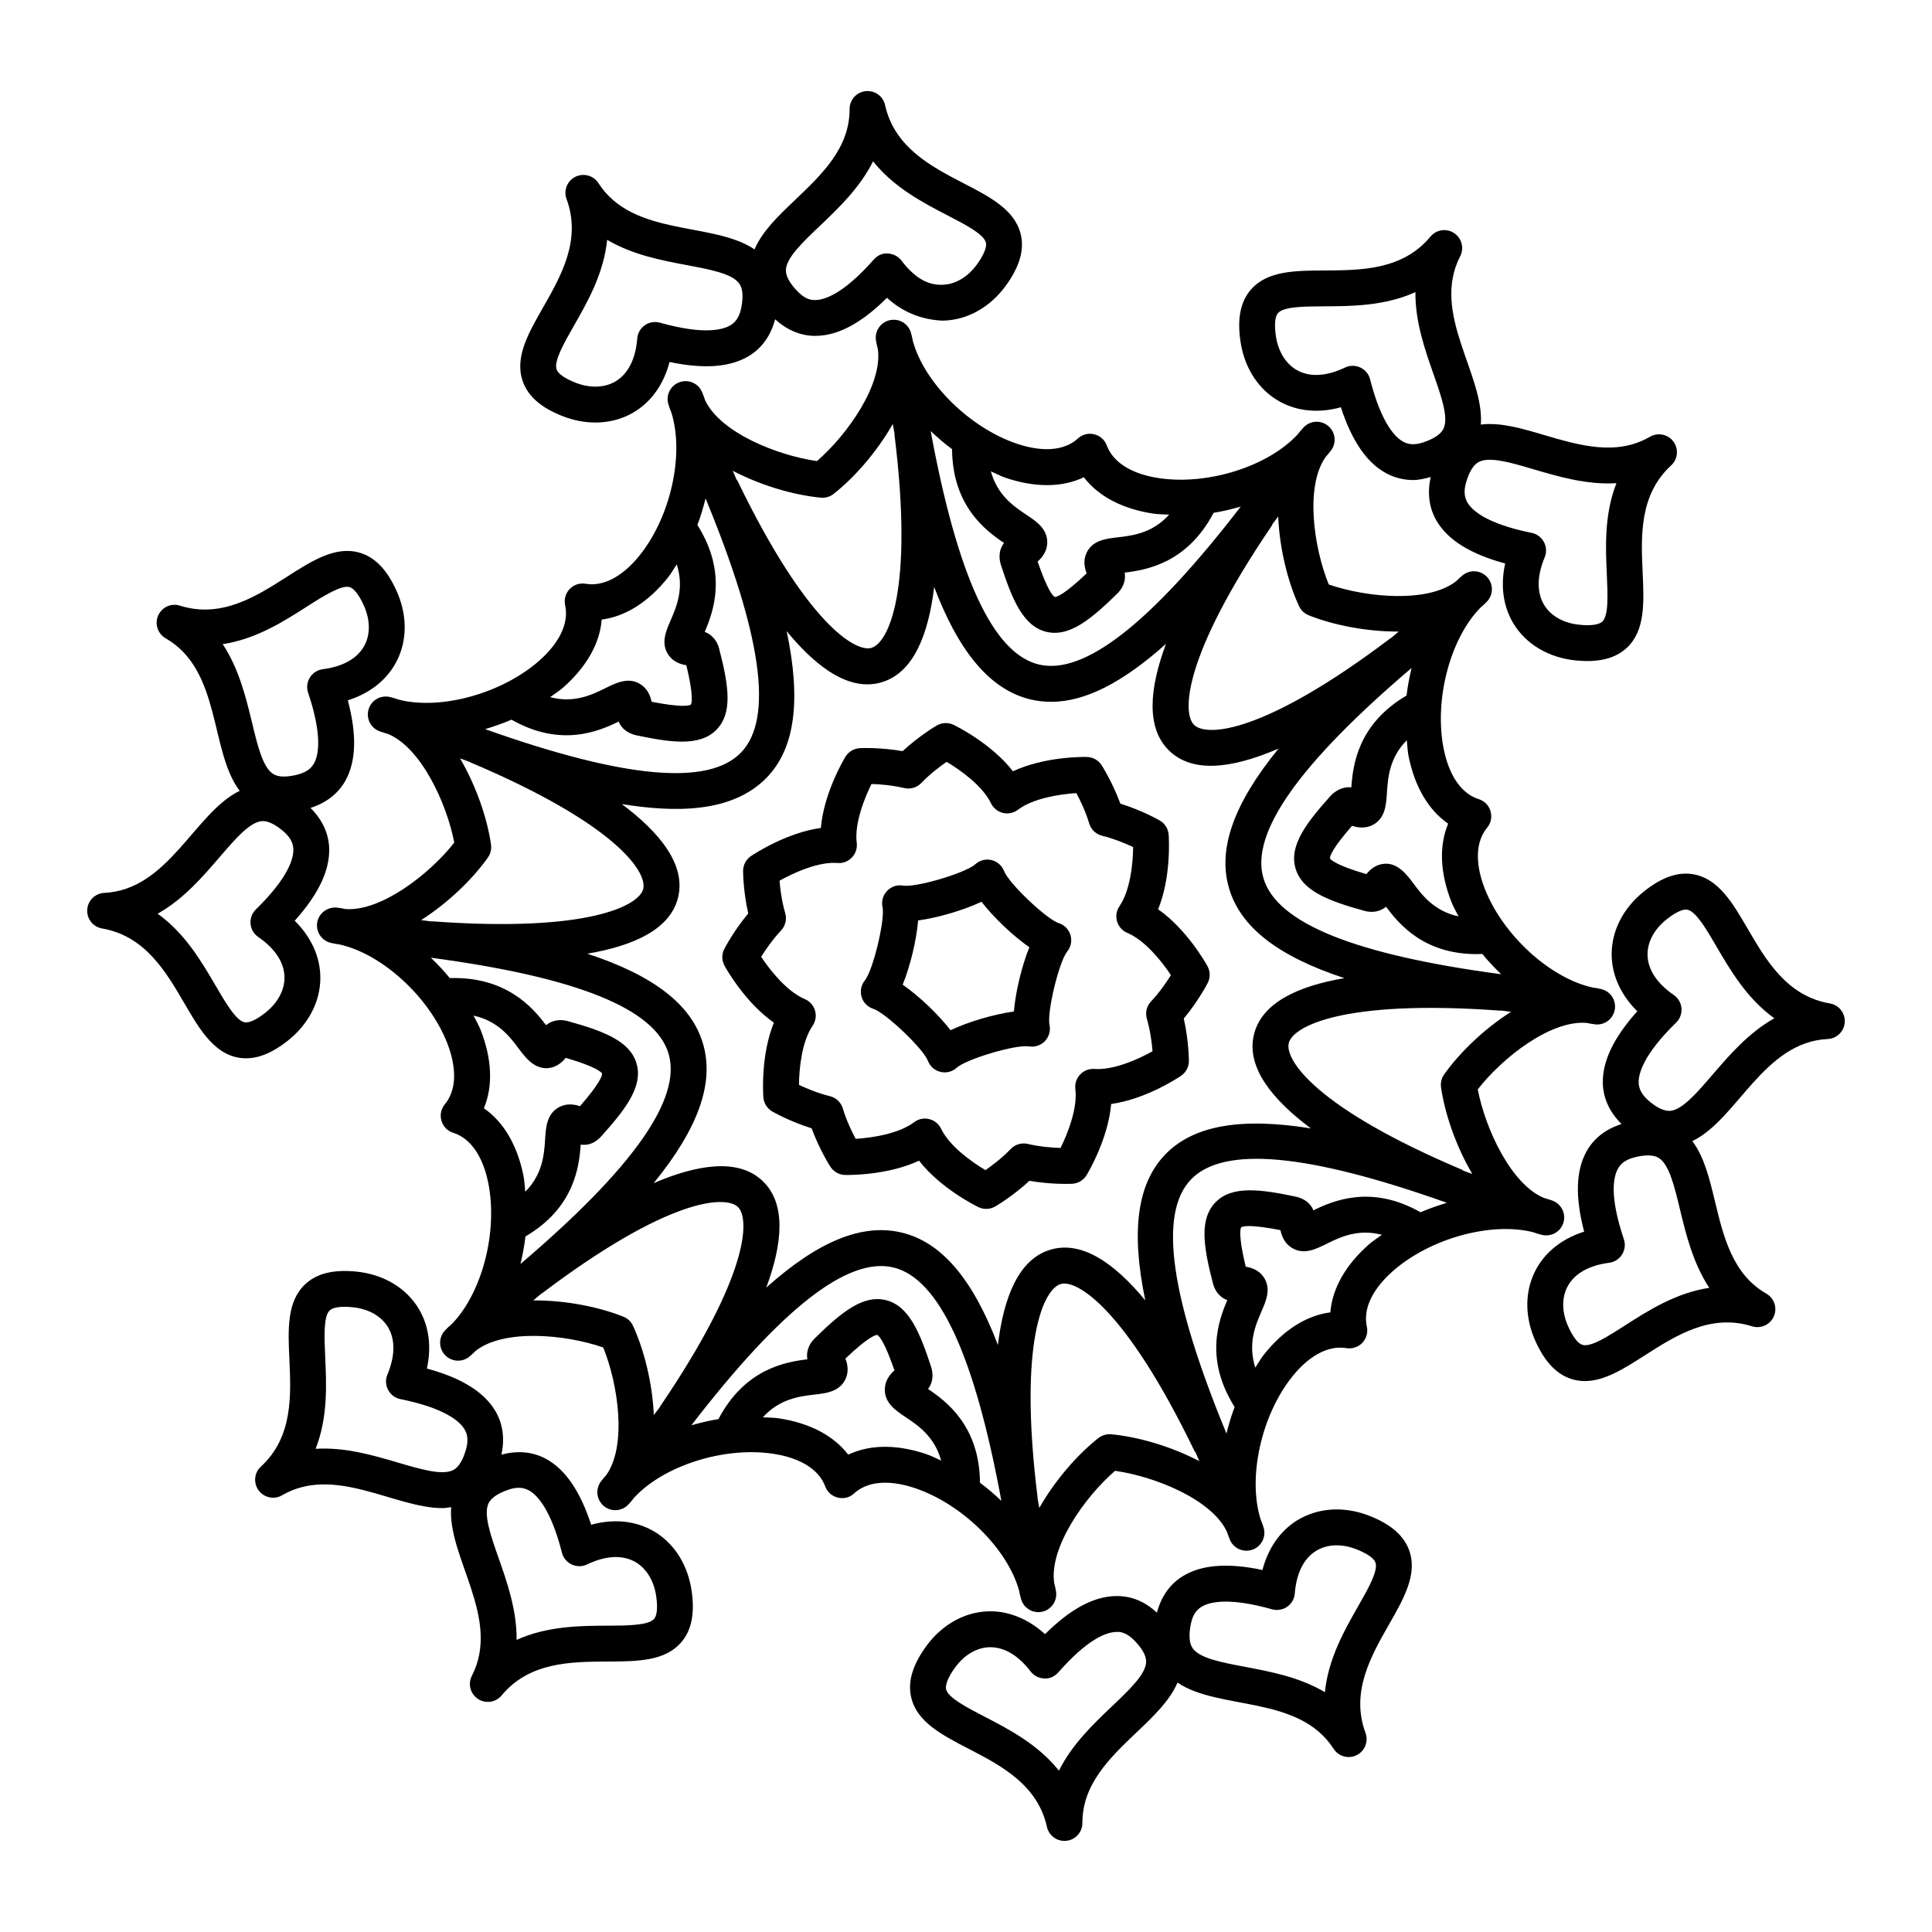 <?xml version="1.0" encoding="UTF-8"?>
<!-- Uploaded to: ICON Repo, www.iconrepo.com, Generator: ICON Repo Mixer Tools -->
<svg fill="#000000" width="800px" height="800px" version="1.1" viewBox="144 144 512 512" xmlns="http://www.w3.org/2000/svg">
 <g>
  <path d="m517.48 554.94c-1.402-3.965-4.848-6.981-10.547-9.219-6.723-2.656-13.75-2.191-19.254 1.238-4.465 2.793-7.602 7.348-9.117 13.098-9.207-1.945-16.16-1.402-21.117 1.648-3.434 2.109-5.742 5.465-6.848 9.668-3.176-2.934-6.742-4.5-11.02-4.398-5.812 0.141-11.938 3.449-18.633 10.09-4.383-4.012-9.711-6.164-14.762-6.051-6.488 0.098-12.625 3.527-16.848 9.414-3.566 4.973-4.828 9.375-3.844 13.461 1.551 6.484 8.121 9.883 15.074 13.484 8.613 4.461 18.379 9.52 20.887 20.77 0.492 2.191 2.441 3.719 4.641 3.719 2.656 0 4.762-2.164 4.754-4.766-0.027-10.316 7.344-17.332 14.473-24.109 4.477-4.254 8.734-8.344 10.73-13.09 10.945 7.461 32.148 3.207 41.367 17.555 1.316 2.051 3.973 2.758 6.125 1.68 2.164-1.082 3.176-3.625 2.328-5.898-4-10.816 1.457-20.367 6.266-28.793 3.887-6.797 7.551-13.215 5.344-19.5zm-78.703 41.164c-4.938 4.691-10.648 10.117-14.148 17.141-5.551-6.984-13.406-11.051-19.699-14.309-4.742-2.461-9.656-5-10.203-7.254-0.277-1.191 0.547-3.215 2.328-5.703 2.449-3.41 5.828-5.398 9.266-5.449h0.148c3.758 0 7.438 2.215 10.648 6.418 0.863 1.129 2.191 1.816 3.609 1.859 1.328 0.164 2.793-0.539 3.731-1.605 7.703-8.734 12.598-10.648 15.344-10.711 1.094-0.133 2.805 0.18 4.856 2.293 2.078 2.141 3.117 4.027 3.082 5.606-0.059 3.242-4.383 7.356-8.961 11.715zm65.113-26.375c-3.519 6.156-7.898 13.832-8.773 22.711-6.75-3.996-14.492-5.453-21.184-6.715-6.211-1.168-12.078-2.273-13.887-4.961-0.891-1.309-1.039-3.457-0.465-6.387 0.574-2.883 1.895-3.984 2.84-4.562 1.039-0.641 2.981-1.371 6.434-1.371 2.894 0 6.871 0.52 12.254 2.039 2.981 0.789 5.793-1.262 6.023-4.199 0.426-5.344 2.359-9.238 5.59-11.254 2.926-1.84 6.832-1.988 10.742-0.453 2.852 1.117 4.641 2.371 5.051 3.527 0.766 2.18-1.98 6.984-4.625 11.625z"/>
  <path d="m577.9 411.99c-6.285 7.008-9.281 13.293-9.133 19.117 0.109 4.031 1.863 7.715 4.961 10.773-4.148 1.312-7.387 3.785-9.324 7.328-2.785 5.106-2.988 12.066-0.586 21.188-13.617 4.309-18.242 17.211-12.895 29.055 2.523 5.574 5.711 8.867 9.738 10.062 1.125 0.328 2.246 0.484 3.359 0.484 5.227 0 10.414-3.32 15.848-6.801 8.188-5.231 17.426-11.164 28.441-7.711 2.32 0.715 4.801-0.41 5.773-2.629 0.977-2.223 0.113-4.824-1.988-6.031-8.957-5.137-11.344-15.027-13.645-24.594-1.445-6-2.859-11.73-5.969-15.828 11.965-5.758 18.824-26.234 35.887-27.051 2.422-0.117 4.363-2.039 4.512-4.461 0.148-2.422-1.551-4.566-3.945-4.973-11.371-1.941-16.914-11.441-21.797-19.824-3.945-6.762-7.676-13.148-14.223-14.371-4.148-0.797-8.477 0.707-13.246 4.516-10.207 8.156-11.883 21.75-1.77 31.75zm-3.156 83.203c-4.504 2.883-9.125 5.887-11.383 5.207-1.168-0.348-2.516-2.074-3.769-4.863-1.734-3.824-1.766-7.746-0.094-10.754 1.855-3.328 5.644-5.449 10.953-6.137 3.004-0.395 4.836-3.43 3.891-6.231-3.703-11.047-2.914-16.234-1.598-18.648 0.527-0.969 1.559-2.34 4.418-3.059 1.938-0.492 4.668-0.902 6.387 0.133 2.777 1.68 4.176 7.481 5.652 13.621 1.605 6.629 3.453 14.281 7.777 20.828-8.82 1.316-16.266 6.082-22.234 9.902zm10.852-107.5c1.305-1.039 3.938-2.926 5.578-2.609 2.273 0.422 5.059 5.199 7.75 9.816 3.574 6.121 8.031 13.758 15.289 18.953-6.84 3.852-11.977 9.824-16.414 14.996-4.121 4.789-8.012 9.316-11.242 9.547-1.617 0.047-3.519-0.832-5.754-2.793-2.211-1.941-2.508-3.633-2.535-4.742-0.055-2.25 1.152-7.305 9.922-15.859 2.16-2.102 1.828-5.637-0.621-7.32-4.41-3.031-6.812-6.648-6.953-10.453-0.113-3.441 1.695-6.918 4.981-9.535z"/>
  <path d="m499.34 251.93c2.926 8.953 6.871 14.691 11.984 17.469 2.227 1.207 4.66 1.816 7.195 1.816 1.508 0 3.074-0.371 4.641-0.801-0.965 4.281-0.441 8.352 1.672 11.82 3.027 4.973 8.957 8.625 18.055 11.098-1.281 5.805-0.566 11.285 2.137 15.809 3.324 5.566 9.367 9.168 16.57 9.883 4.906 0.484 10 0 13.59-3.402 4.836-4.586 4.492-11.969 4.141-19.797-0.445-9.691-0.945-20.68 7.539-28.48 1.793-1.645 2.051-4.363 0.613-6.316-1.43-1.949-4.133-2.5-6.211-1.289-8.93 5.18-18.688 2.301-28.129-0.477-5.914-1.75-11.586-3.398-16.699-2.75 0.984-13.199-13.289-29.426-5.477-44.598 1.113-2.152 0.418-4.805-1.605-6.141-1.988-1.34-4.715-0.945-6.273 0.93-7.363 8.875-18.363 8.926-28.07 8.973-7.824 0.039-15.223 0.07-19.559 5.129-2.731 3.195-3.621 7.688-2.703 13.734 1.949 12.984 12.973 21.16 26.59 17.391zm51.105 16.445c6.543 1.926 14.035 4.148 21.926 3.676-3.277 8.305-2.867 17.133-2.543 24.211 0.242 5.344 0.492 10.867-1.188 12.461-0.883 0.844-3.055 1.16-6.098 0.84-4.188-0.414-7.594-2.344-9.355-5.301-1.949-3.273-1.895-7.613 0.168-12.555 1.148-2.75-0.508-5.891-3.453-6.488-12.023-2.422-15.781-6.008-16.949-7.934-0.574-0.941-1.242-2.523-0.445-5.356 0.816-2.863 1.941-4.707 3.324-5.469 0.789-0.438 1.801-0.617 2.981-0.617 3.055 0 7.258 1.242 11.633 2.531zm-67.777-41.387c1.504-1.758 7.035-1.785 12.383-1.809 7.094-0.031 15.93-0.074 24.051-3.766-0.082 7.844 2.523 15.273 4.781 21.703 2.09 5.965 4.066 11.598 2.644 14.516-0.695 1.422-2.481 2.633-5.301 3.59-2.777 0.957-4.391 0.363-5.375-0.172-1.977-1.078-5.746-4.652-8.762-16.523-0.727-2.914-3.988-4.41-6.648-3.117-4.856 2.309-9.172 2.574-12.543 0.789-3.035-1.609-5.133-4.922-5.766-9.074-0.449-3.035-0.262-5.211 0.535-6.137z"/>
  <path d="m293.07 254.27c2.906 1.137 5.848 1.703 8.715 1.703 9.082 0 16.934-5.652 19.652-16.043 9.199 1.93 16.16 1.402 21.129-1.652 3.441-2.106 5.746-5.465 6.848-9.672 3.117 2.848 6.75 4.406 10.648 4.406 7.223 0 13.863-4.996 18.992-10.094 4.391 4.012 9.543 5.852 14.77 6.051 6.481-0.098 12.617-3.531 16.84-9.414 3.566-4.973 4.828-9.375 3.844-13.461-1.551-6.484-8.113-9.883-15.066-13.484-8.625-4.461-18.391-9.52-20.895-20.77-0.527-2.356-2.68-3.934-5.168-3.684-2.414 0.27-4.234 2.312-4.223 4.738 0.027 10.316-7.344 17.332-14.473 24.113-4.469 4.254-8.727 8.344-10.723 13.086-10.945-7.461-32.145-3.207-41.363-17.555-1.309-2.043-3.938-2.758-6.125-1.68-2.164 1.082-3.176 3.625-2.328 5.898 4 10.816-1.457 20.367-6.266 28.793-3.891 6.801-7.555 13.219-5.336 19.508 1.383 3.961 4.828 6.977 10.527 9.211zm68.168-50.375c4.938-4.695 10.637-10.125 14.137-17.145 5.551 6.984 13.406 11.051 19.699 14.309 4.742 2.457 9.656 5 10.203 7.254 0.277 1.191-0.547 3.215-2.328 5.703-2.449 3.41-5.82 5.398-9.266 5.449-4.121 0.141-7.547-2.164-10.797-6.418-0.863-1.133-2.191-1.816-3.609-1.859-1.484-0.148-2.793 0.539-3.731 1.605-8.105 9.199-13.09 10.66-15.336 10.711-1.227 0.078-2.812-0.18-4.856-2.293-2.078-2.141-3.117-4.027-3.082-5.606 0.059-3.242 4.387-7.356 8.965-11.711zm-65.113 26.371c3.519-6.156 7.898-13.828 8.773-22.711 6.75 3.996 14.48 5.453 21.184 6.715 6.211 1.168 12.078 2.273 13.887 4.961 0.891 1.312 1.039 3.457 0.465 6.387-0.574 2.883-1.895 3.984-2.832 4.562-1.93 1.18-6.898 2.656-18.707-0.668-2.961-0.801-5.793 1.258-6.023 4.207-0.418 5.332-2.348 9.223-5.578 11.246-2.934 1.824-6.859 1.98-10.75 0.461-2.84-1.117-4.641-2.371-5.039-3.527-0.773-2.188 1.965-6.988 4.621-11.633z"/>
  <path d="m171.06 390.06c11.363 1.945 16.914 11.445 21.805 19.828 4.059 6.949 8.355 14.57 16.355 14.57 3.492 0 7.148-1.555 11.113-4.715 10.211-8.141 11.887-21.738 1.773-31.738 6.293-7.019 9.281-13.301 9.133-19.125-0.109-4.031-1.863-7.715-4.961-10.77 4.144-1.316 7.387-3.797 9.324-7.336 2.785-5.109 2.988-12.074 0.574-21.18 13.637-4.316 18.254-17.223 12.895-29.055-2.516-5.574-5.699-8.867-9.73-10.062-6.379-1.871-12.625 2.102-19.215 6.316-8.18 5.231-17.406 11.172-28.441 7.711-2.32-0.742-4.809 0.402-5.773 2.633-0.973 2.215-0.109 4.812 1.988 6.019 14.816 8.508 11.617 29.875 19.617 40.426-11.91 5.734-18.852 26.23-35.883 27.043-2.422 0.117-4.371 2.039-4.519 4.461-0.148 2.426 1.551 4.562 3.945 4.973zm54.195-85.262c4.519-2.891 9.246-5.828 11.391-5.207 1.168 0.348 2.516 2.074 3.769 4.863 1.734 3.824 1.766 7.742 0.094 10.75-1.855 3.328-5.652 5.453-10.965 6.144-1.41 0.18-2.664 0.984-3.418 2.191-0.75 1.207-0.93 2.688-0.473 4.039 3.906 11.613 2.684 16.664 1.605 18.641-0.527 0.969-1.57 2.344-4.418 3.062-2.879 0.723-5.051 0.684-6.394-0.141-2.777-1.676-4.176-7.477-5.652-13.621-1.605-6.625-3.453-14.277-7.777-20.816 8.824-1.316 16.27-6.086 22.238-9.906zm-23.059 66.355c4.121-4.793 8.012-9.32 11.242-9.551 1.465-0.113 3.508 0.82 5.766 2.793 2.211 1.941 2.508 3.633 2.535 4.738 0.055 2.25-1.152 7.301-9.922 15.863-2.152 2.094-1.84 5.629 0.621 7.32 4.406 3.035 6.812 6.648 6.949 10.457 0.121 3.438-1.691 6.914-4.977 9.535-2.394 1.902-4.344 2.84-5.578 2.609-2.273-0.422-5.059-5.203-7.762-9.82-3.574-6.121-8.031-13.758-15.289-18.953 6.844-3.852 11.969-9.824 16.414-14.992z"/>
  <path d="m212.54 538.97c1.438 1.957 4.141 2.508 6.211 1.297 13.91-8.086 29.836 3.398 42.496 3.398 0.793 0 1.547-0.148 2.316-0.246-1.043 13.141 13.316 29.488 5.492 44.676-1.645 3.188 0.715 6.93 4.223 6.93 1.375 0 2.719-0.594 3.656-1.719 7.363-8.875 18.363-8.926 28.062-8.973 7.824-0.039 15.223-0.07 19.559-5.129 2.738-3.195 3.621-7.688 2.711-13.734-1.938-12.898-12.855-21.168-26.598-17.395-2.934-8.957-6.879-14.699-11.992-17.469-3.551-1.918-7.606-2.238-11.801-1.102 0.934-4.246 0.402-8.289-1.695-11.73-3.027-4.973-8.957-8.625-18.055-11.098 1.281-5.805 0.566-11.285-2.137-15.805-3.332-5.57-9.375-9.172-16.578-9.887-6.156-0.602-10.527 0.512-13.582 3.398-4.836 4.586-4.504 11.977-4.141 19.797 0.445 9.691 0.945 20.68-7.539 28.48-1.785 1.633-2.047 4.352-0.609 6.309zm71.602-0.016c1.988 1.07 5.754 4.644 8.781 16.527 0.758 2.953 4.023 4.387 6.648 3.113 4.856-2.316 9.172-2.582 12.543-0.789 3.035 1.609 5.133 4.922 5.766 9.07 0.453 3.027 0.262 5.207-0.527 6.137-1.512 1.758-7.047 1.785-12.395 1.809-7.082 0.031-15.922 0.074-24.051 3.766 0.082-7.844-2.523-15.273-4.773-21.703-2.098-5.965-4.074-11.598-2.656-14.516 0.695-1.426 2.481-2.633 5.301-3.59 1.828-0.625 3.652-0.762 5.363 0.176zm-53.953-35.219c-0.242-5.344-0.5-10.867 1.18-12.457 0.902-0.844 3.016-1.156 6.109-0.84 4.176 0.414 7.594 2.348 9.355 5.301 1.949 3.273 1.895 7.613-0.168 12.555-1.148 2.754 0.512 5.891 3.453 6.488 12.012 2.422 15.773 6.012 16.949 7.934 0.574 0.941 1.242 2.523 0.445 5.352-0.816 2.867-1.941 4.707-3.324 5.473-2.852 1.539-8.559-0.125-14.629-1.914-7.332-2.168-14.25-4.117-21.918-3.68 3.281-8.301 2.871-17.133 2.547-24.211z"/>
  <path d="m247.33 328.71c-2.496-0.57-4.949 0.863-5.652 3.285-0.715 2.422 0.594 4.981 2.969 5.82 0.695 0.246 1.402 0.469 2.106 0.664 8.734 3.531 15.594 18.227 17.637 28.816-6.648 8.48-19.504 18.297-28.785 17.613-0.734-0.148-1.477-0.273-2.219-0.375-2.449-0.281-4.836 1.34-5.301 3.824-0.473 2.484 1.086 4.898 3.535 5.5 0.781 0.195 1.578 0.34 2.387 0.438 11.188 2.496 23.664 13.793 28.508 26.129 1.531 3.906 3.492 11.219-0.633 16.23-2.133 2.598-0.98 6.531 2.227 7.551 6.137 1.953 8.449 9.117 9.273 13.207 2.644 13.051-1.672 29.348-9.691 37.512-0.621 0.516-1.207 1.062-1.766 1.652-1.727 1.84-1.719 4.711 0.02 6.535 1.754 1.844 4.633 1.977 6.535 0.336 0.559-0.477 1.094-0.977 1.625-1.496 7.426-5.793 23.57-4.383 33.762-0.859 4.027 9.984 6.246 26.012 0.863 33.73-0.492 0.562-0.977 1.137-1.43 1.73-1.551 2-1.254 4.859 0.66 6.508 1.914 1.652 4.781 1.52 6.527-0.312 0.566-0.586 1.086-1.203 1.57-1.848 7.769-8.449 23.801-13.621 36.891-11.629 4.16 0.621 11.465 2.582 13.75 8.656 1.152 3.109 5.168 4.148 7.648 1.848 4.762-4.34 12.113-2.758 16.07-1.43 12.625 4.238 24.59 16.125 27.645 27.148 0.141 0.797 0.324 1.582 0.559 2.359 0.613 2.047 2.496 3.383 4.547 3.383 2.981 0 5.215-2.707 4.668-5.621-0.129-0.723-0.289-1.445-0.473-2.16-1.316-9.328 7.984-22.609 16.133-29.672 10.656 1.504 25.648 7.598 29.641 16.129 0.242 0.707 0.5 1.406 0.781 2.098 0.957 2.336 3.574 3.504 5.969 2.684 2.387-0.836 3.703-3.387 3-5.816-0.23-0.773-0.5-1.531-0.816-2.273-3.434-10.941 0.102-27.395 8.363-37.758 2.617-3.289 7.938-8.605 14.379-7.574 1.531 0.242 3.137-0.27 4.223-1.41 1.086-1.145 1.531-2.754 1.199-4.293-1.375-6.293 3.676-11.871 6.805-14.641 9.98-8.809 26.223-13.211 37.328-10.359 0.762 0.277 1.531 0.516 2.312 0.699 2.496 0.551 4.949-0.867 5.652-3.285 0.715-2.422-0.594-4.981-2.969-5.824-0.695-0.242-1.402-0.465-2.106-0.66-8.734-3.531-15.594-18.223-17.637-28.809 6.637-8.48 19.254-18.34 28.785-17.613 0.734 0.148 1.477 0.273 2.219 0.375 2.461 0.352 4.836-1.336 5.301-3.824 0.473-2.484-1.086-4.898-3.535-5.5-0.781-0.195-1.578-0.34-2.387-0.438-11.188-2.496-23.664-13.793-28.508-26.129-1.539-3.906-3.5-11.219 0.621-16.23 2.133-2.598 0.98-6.531-2.227-7.551-6.137-1.953-8.449-9.117-9.273-13.215-2.637-13.051 1.68-29.348 9.699-37.504 0.621-0.516 1.207-1.062 1.754-1.648 1.734-1.84 1.727-4.711-0.008-6.539-1.754-1.84-4.594-1.977-6.535-0.336-0.559 0.473-1.094 0.969-1.625 1.488-7.406 5.797-23.57 4.391-33.773 0.863-4.027-9.98-6.258-26-0.863-33.727 0.492-0.562 0.977-1.141 1.43-1.742 1.551-1.996 1.254-4.856-0.66-6.504-1.902-1.637-4.773-1.512-6.527 0.312-0.566 0.586-1.086 1.207-1.578 1.852-7.75 8.441-23.719 13.609-36.871 11.621-4.148-0.621-11.465-2.582-13.75-8.66-1.141-3.078-5.09-4.152-7.648-1.848-4.762 4.344-12.113 2.762-16.078 1.43-12.625-4.238-24.582-16.121-27.637-27.148-0.141-0.793-0.324-1.578-0.559-2.352-0.723-2.414-3.176-3.848-5.672-3.25-2.449 0.594-4.012 3.008-3.547 5.484 0.129 0.723 0.289 1.445 0.473 2.16 1.309 9.32-7.984 22.605-16.133 29.672-10.656-1.508-25.648-7.598-29.641-16.117-0.242-0.715-0.5-1.422-0.781-2.113-0.965-2.34-3.574-3.527-5.969-2.684-2.387 0.836-3.703 3.387-3 5.812 0.23 0.781 0.5 1.539 0.816 2.289 3.434 10.941-0.113 27.391-8.375 37.75-2.617 3.285-7.984 8.641-14.371 7.574-3.391-0.551-6.121 2.473-5.422 5.703 1.375 6.293-3.676 11.871-6.805 14.641-9.996 8.82-26.27 13.219-37.328 10.355-0.75-0.27-1.52-0.504-2.301-0.691zm32.223 6.008c13.055 7.43 23.133 3.078 28.398 0.512 1.039 2.481 3.297 3.348 4.773 3.652 4.363 0.91 8.438 1.656 11.992 1.656 3.777 0 6.961-0.844 9.238-3.238 4.086-4.297 3.324-11.098 0.621-21.406-0.371-1.383-1.281-3.445-3.816-4.438 2.301-5.367 6.082-15.621-1.945-28.332 0.879-2.258 1.559-4.633 2.172-7.035 14.875 36.082 18.047 58.242 9.453 67.281-8.609 9.039-30.973 6.961-67.875-6.137 2.387-0.734 4.746-1.527 6.988-2.516zm112.01-35.168c5.734 15.051 14.863 30.441 31.027 30.441 8.941 0 18.918-5.074 30.406-15.359-4.434 11.91-5.34 22.426 0.934 28.391 7.297 6.945 19.625 3.332 28.895-0.637-12 14.723-16.156 26.719-13.113 37.027 3.012 10.211 12.84 17.98 30.57 23.805-12.465 2.121-21.961 6.594-23.98 14.98-2.09 8.68 4.93 17.266 15.094 24.84-18.707-3.012-31.316-0.746-38.711 7.035-7.336 7.715-8.992 20.277-5.172 38.547-8.105-9.84-16.781-15.918-25.125-13.445-8.512 2.512-12.434 12.777-13.934 25.258-6.742-17.699-15.043-27.266-25.473-29.781-10.359-2.492-22 2.129-35.91 14.57 4.391-11.855 5.269-22.316-0.98-28.258-6.426-6.117-17.285-4.379-28.852 0.57 11.957-14.691 16.098-26.668 13.059-36.965-3.016-10.223-12.871-18-30.656-23.828 12.488-2.121 22.043-6.559 24.066-14.949 2.082-8.629-4.848-17.164-14.914-24.703 13.352 2.148 29.172 2.684 38.539-7.172 7.348-7.727 8.996-20.32 5.148-38.645 6.324 7.684 15.609 16.371 25.148 13.543 8.512-2.516 12.438-12.785 13.934-25.266zm125.2 28.766c-12.934 7.59-14.238 18.496-14.645 24.348-2.469-0.305-4.531 1.176-5.551 2.301-6.125 6.856-11.047 13.027-9.238 19.176 1.68 5.688 7.957 8.426 18.215 11.234 1.402 0.379 3.648 0.621 5.773-1.078 3.371 4.519 9.98 12.555 23.977 12.551 0.504 0 1.023-0.02 1.543-0.039 1.512 1.879 3.227 3.648 4.988 5.371-38.688-5.156-59.469-13.496-63-25.453-3.531-11.973 9.453-30.301 39.254-55.711-0.562 2.426-1.055 4.867-1.316 7.301zm3.699 136.95c-13.016-7.41-23.121-3.094-28.398-0.516-0.957-2.328-3.008-3.281-4.773-3.648-9.004-1.883-16.812-3.062-21.23 1.582-4.086 4.293-3.324 11.098-0.621 21.406 0.445 1.66 1.41 3.543 3.805 4.457-2.301 5.367-6.074 15.617 1.949 28.32-0.879 2.258-1.559 4.629-2.168 7.031-14.875-36.082-18.047-58.242-9.453-67.277 8.594-9.051 30.965-6.977 67.871 6.133-2.383 0.727-4.742 1.523-6.981 2.512zm-237.21 6.406c12.93-7.586 14.242-18.484 14.641-24.34 2.629 0.352 4.344-0.965 5.551-2.309 6.125-6.856 11.055-13.035 9.246-19.18-1.68-5.688-7.957-8.426-18.223-11.238-1.383-0.367-3.609-0.621-5.766 1.082-3.484-4.68-10.602-12.938-25.504-12.484-1.52-1.891-3.234-3.668-5.012-5.402 38.684 5.16 59.461 13.496 62.996 25.453 3.531 11.977-9.445 30.305-39.246 55.711 0.559-2.422 1.051-4.863 1.316-7.293zm-9.953-100.42c0.707-0.992 0.992-2.219 0.828-3.426-0.988-6.863-3.859-15.406-8.211-22.848 0.844 0.309 1.719 0.641 2.551 0.938 0.051 0.023 0.086 0.07 0.137 0.094 38.73 16.379 46.934 29.102 45.867 33.543-1.039 4.316-14.109 11.668-56.031 8.598-0.074-0.008-0.148 0.031-0.223 0.027-0.875-0.113-1.73-0.234-2.621-0.344 7.254-4.633 13.699-10.926 17.703-16.582zm-1.066 66.453c2.441-5.852 2.172-13.023-0.863-20.762-0.488-1.246-1.242-2.527-1.879-3.797 6.434 1.398 9.645 5.59 12.055 8.848 1.848 2.492 4.059 5.234 7.555 5.082 2.246-0.145 3.805-1.477 4.816-2.742 8.113 2.371 9.449 3.828 9.637 4.144 0.047 0.691-0.688 2.723-5.848 8.672-1.539-0.52-3.641-0.816-5.625 0.297-3.195 1.777-3.418 5.328-3.621 8.461-0.254 4.047-0.648 9.25-5.262 13.922-0.148-1.445-0.211-2.957-0.484-4.305-1.645-8.098-5.281-14.242-10.48-17.82zm36.973 55.227c-6.426-2.57-15.242-4.359-23.871-4.312 0.695-0.582 1.352-1.152 2.031-1.727 0.059-0.043 0.133-0.047 0.191-0.09 33.539-25.348 48.645-26.098 51.984-22.949 3.211 3.059 3.062 18.035-20.57 52.82-0.043 0.062-0.047 0.141-0.086 0.207-0.539 0.707-1.07 1.391-1.617 2.113-0.387-8.605-2.617-17.336-5.508-23.633-0.512-1.105-1.422-1.977-2.555-2.43zm59.582 36.57c-3.852-5.039-10.191-8.391-18.41-9.633-1.324-0.199-2.801-0.188-4.211-0.27 4.461-4.902 9.637-5.555 13.66-6.016 3.082-0.352 6.582-0.75 8.188-4 0.992-2.019 0.621-4.035 0.027-5.547 6.109-5.836 8.039-6.266 8.41-6.273 0.621 0.305 2.016 1.965 4.586 9.402-1.227 1.078-2.523 2.731-2.555 5.027-0.055 3.648 2.906 5.621 5.516 7.363 3.375 2.246 7.68 5.191 9.414 11.516-1.328-0.59-2.664-1.297-3.965-1.73-6.746-2.269-14.207-2.902-20.66 0.16zm34.914 7.441c-0.102-15.004-8.898-21.582-13.762-24.852 1.625-2.144 1.254-4.535 0.781-5.961-2.867-8.734-5.754-16.094-11.984-17.59-5.738-1.387-11.27 2.668-18.824 10.152-1.031 1.016-2.375 2.844-1.957 5.543-5.805 0.691-16.574 2.543-23.566 15.844-2.394 0.367-4.785 0.965-7.168 1.633 23.82-30.918 41.449-44.723 53.531-41.824 12.133 2.926 21.52 23.332 28.621 61.848-1.824-1.703-3.695-3.348-5.672-4.793zm34.773-12.848c-1.133-0.121-2.414 0.246-3.379 0.996-5.441 4.285-11.406 11.031-15.668 18.516-0.156-0.895-0.32-1.754-0.48-2.629-0.004-0.066 0.023-0.129 0.016-0.195-5.18-41.727 1.734-55.203 6.117-56.492 4.25-1.281 17.156 6.367 35.461 44.219 0.078 0.164 0.219 0.266 0.316 0.414 0.316 0.754 0.641 1.523 0.965 2.289-7.68-4.012-16.406-6.473-23.348-7.117zm58.082-32.305c-6.293 0.812-12.375 4.633-17.555 11.129-0.828 1.043-1.559 2.324-2.332 3.504-2.016-6.312 0.004-11.121 1.617-14.84 1.242-2.844 2.644-6.07 0.633-9.09-1.254-1.871-3.184-2.559-4.789-2.801-1.996-8.211-1.402-10.102-1.227-10.426 0.574-0.391 2.711-0.766 10.434 0.73 0.324 1.602 1.105 3.555 3.074 4.731 3.164 1.902 6.34 0.289 9.133-1.094 3.641-1.797 8.336-4.051 14.688-2.398-1.176 0.852-2.453 1.656-3.481 2.566-6.195 5.473-9.691 11.699-10.195 17.988zm30.16-63.062c-0.707 0.992-0.992 2.219-0.828 3.426 0.996 6.898 3.891 15.492 8.281 22.953-0.785-0.285-1.574-0.574-2.352-0.852-0.148-0.082-0.258-0.219-0.418-0.285-38.73-16.379-46.934-29.102-45.867-33.543 1.051-4.312 14.109-11.664 56.031-8.598 0.078 0.008 0.152-0.031 0.23-0.031 0.879 0.113 1.73 0.234 2.625 0.344-7.25 4.637-13.695 10.93-17.703 16.586zm1.059-66.453c-2.441 5.852-2.172 13.023 0.871 20.762 0.492 1.254 1.246 2.539 1.887 3.816-6.453-1.387-9.652-5.606-12.062-8.859-1.848-2.5-4.234-5.356-7.555-5.086-2.246 0.145-3.805 1.477-4.816 2.742-8.113-2.371-9.449-3.828-9.645-4.148-0.047-0.691 0.695-2.723 5.848-8.664 1.539 0.52 3.629 0.816 5.637-0.297 3.184-1.781 3.418-5.332 3.609-8.465 0.262-4.043 0.66-9.246 5.266-13.91 0.152 1.441 0.207 2.949 0.48 4.289 1.645 8.102 5.293 14.238 10.48 17.82zm-36.965-55.223c6.426 2.57 15.254 4.359 23.859 4.316-0.691 0.578-1.34 1.141-2.016 1.711-0.066 0.043-0.145 0.051-0.207 0.098-33.531 25.355-48.66 26.105-51.977 22.953-3.223-3.059-3.062-18.035 20.57-52.82 0.086-0.125 0.098-0.273 0.168-0.406 0.504-0.656 1.02-1.348 1.523-2.019 0.371 8.641 2.606 17.418 5.519 23.738 0.516 1.105 1.426 1.973 2.559 2.43zm-59.578-36.574c3.852 5.039 10.191 8.398 18.418 9.637 1.316 0.195 2.789 0.184 4.195 0.266-4.461 4.906-9.641 5.559-13.664 6.019-3.082 0.352-6.574 0.75-8.18 4-1.004 2.019-0.621 4.039-0.027 5.547-6.117 5.836-8.047 6.266-8.418 6.269-0.621-0.305-2.004-1.957-4.578-9.398 1.227-1.078 2.523-2.731 2.555-5.027 0.055-3.648-2.906-5.621-5.516-7.363-3.379-2.246-7.688-5.191-9.426-11.516 1.328 0.594 2.664 1.297 3.965 1.734 7.836 2.625 14.984 2.543 20.676-0.168zm-34.926-7.441c0.102 15.004 8.898 21.582 13.77 24.855-1.633 2.141-1.254 4.531-0.781 5.953 2.867 8.734 5.746 16.086 11.977 17.59 0.75 0.18 1.504 0.273 2.254 0.273 4.984-0.004 10.008-3.922 16.598-10.438 1.012-1.008 2.34-2.828 1.93-5.523 5.797-0.688 16.566-2.539 23.566-15.852 2.394-0.367 4.793-0.965 7.18-1.633-23.824 30.926-41.5 44.746-53.527 41.828-12.141-2.926-21.527-23.332-28.633-61.848 1.828 1.703 3.695 3.348 5.668 4.793zm-34.77 12.852c1.207 0.125 2.422-0.246 3.387-1.004 5.441-4.285 11.406-11.031 15.668-18.516 0.156 0.883 0.316 1.73 0.473 2.598 0.004 0.082-0.027 0.152-0.016 0.234 5.18 41.727-1.727 55.203-6.109 56.492-4.168 1.238-17.137-6.297-35.461-44.219-0.078-0.164-0.223-0.27-0.316-0.418-0.316-0.754-0.641-1.523-0.965-2.293 7.672 4.012 16.398 6.477 23.34 7.125zm-58.078 32.305c6.285-0.812 12.363-4.633 17.547-11.129 0.832-1.043 1.559-2.324 2.336-3.504 2.019 6.316-0.004 11.125-1.621 14.844-1.234 2.844-2.637 6.066-0.621 9.082 1.242 1.875 3.184 2.559 4.789 2.805 1.996 8.207 1.402 10.09 1.227 10.414-0.586 0.387-2.719 0.762-10.434-0.73-0.324-1.598-1.105-3.551-3.082-4.731-3.109-1.867-6.312-0.289-9.133 1.102-3.633 1.805-8.332 4.066-14.684 2.402 1.18-0.852 2.457-1.66 3.488-2.57 6.188-5.469 9.688-11.695 10.188-17.984z"/>
  <path d="m371.88 342.27c-1.586 0.078-3.027 0.941-3.844 2.297-0.668 1.117-5.719 9.77-6.5 18.848-9.031 1.25-17.426 6.723-18.512 7.449-1.309 0.887-2.098 2.367-2.098 3.953 0 0.242 0.027 5.379 1.363 11.262-3.871 4.621-6.231 9.18-6.34 9.398-0.723 1.41-0.707 3.086 0.066 4.473 0.633 1.141 5.606 9.84 13.07 15.062-3.434 8.441-2.879 18.445-2.793 19.75 0.113 1.582 1.004 3.004 2.367 3.793 0.215 0.125 4.668 2.668 10.434 4.457 2.07 5.664 4.836 9.988 4.977 10.191 0.855 1.332 2.32 2.148 3.906 2.176 1.273 0.02 11.336 0.066 19.578-3.789 5.598 7.195 14.539 11.719 15.707 12.297 0.66 0.32 1.375 0.484 2.09 0.484 0.828 0 1.652-0.215 2.387-0.641 0.215-0.125 4.641-2.711 9.07-6.805 5.949 1.035 11.074 0.797 11.309 0.789 1.586-0.078 3.027-0.941 3.844-2.297 0.668-1.117 5.719-9.773 6.508-18.848 9.023-1.25 17.414-6.727 18.5-7.453 1.309-0.887 2.098-2.367 2.098-3.953 0-0.242-0.027-5.375-1.355-11.25 3.871-4.629 6.231-9.191 6.34-9.41 0.723-1.41 0.707-3.086-0.066-4.473-0.633-1.141-5.606-9.84-13.07-15.062 3.434-8.441 2.879-18.445 2.793-19.746-0.113-1.582-1.004-3.004-2.367-3.793-0.215-0.125-4.68-2.672-10.434-4.461-2.078-5.656-4.836-9.98-4.965-10.188-0.863-1.332-2.328-2.152-3.918-2.18-1.242-0.027-11.316-0.074-19.578 3.793-5.598-7.195-14.539-11.719-15.707-12.297-1.43-0.688-3.102-0.637-4.473 0.156-0.215 0.125-4.641 2.711-9.07 6.805-5.957-1.043-11.094-0.809-11.316-0.789zm11.754 10.574c1.625 0.379 3.344-0.121 4.512-1.332 2.32-2.414 4.922-4.383 6.711-5.617 3.742 2.223 9.551 6.387 11.762 10.977 0.613 1.281 1.781 2.219 3.164 2.555 1.391 0.344 2.84 0.023 3.984-0.832 4.066-3.078 11.129-4.141 15.477-4.414 1.031 1.906 2.441 4.836 3.418 8.066 0.484 1.602 1.781 2.832 3.406 3.234 3.25 0.805 6.258 2.074 8.227 3.008-0.047 4.336-0.742 11.434-3.629 15.676-1.691 2.473-0.688 5.887 2.078 7.055 4.695 1.973 9.152 7.566 11.559 11.195-1.133 1.84-2.961 4.519-5.273 6.977-1.152 1.227-1.57 2.961-1.105 4.578 0.93 3.215 1.336 6.457 1.504 8.625-3.777 2.125-10.312 5.051-15.383 4.691-3.008-0.219-5.438 2.356-5.07 5.328 0.633 5.055-1.988 11.707-3.918 15.605-2.172-0.066-5.422-0.305-8.68-1.07-1.645-0.371-3.344 0.121-4.512 1.332-2.32 2.414-4.922 4.383-6.711 5.617-3.742-2.223-9.551-6.387-11.762-10.977-1.27-2.652-4.715-3.562-7.148-1.723-4.066 3.078-11.141 4.137-15.484 4.41-1.02-1.902-2.434-4.828-3.406-8.059-0.484-1.609-1.781-2.84-3.406-3.246-3.25-0.805-6.258-2.07-8.215-3 0.047-4.356 0.75-11.469 3.621-15.676 1.688-2.465 0.699-5.879-2.078-7.059-4.695-1.977-9.152-7.566-11.559-11.195 1.141-1.844 2.981-4.539 5.273-6.977 1.152-1.227 1.57-2.965 1.105-4.582-0.938-3.211-1.336-6.445-1.512-8.613 3.797-2.141 10.414-5.121 15.391-4.695 2.875 0.262 5.449-2.281 5.07-5.332-0.641-5.055 1.977-11.707 3.906-15.605 2.156 0.062 5.398 0.305 8.684 1.074z"/>
  <path d="m375.42 411.34c3.258 1.055 13.273 10.582 14.48 13.781 1.188 3.137 5.168 4.086 7.629 1.844 2.535-2.289 15.652-6.234 19.188-5.656 1.531 0.25 3.129-0.281 4.207-1.414 1.086-1.137 1.531-2.738 1.207-4.273-0.723-3.344 2.523-16.793 4.688-19.449 2.109-2.594 0.957-6.5-2.227-7.527-3.25-1.043-13.273-10.578-14.492-13.781-1.199-3.102-5.133-4.102-7.629-1.832-2.535 2.289-15.68 6.242-19.188 5.656-3.215-0.566-6.125 2.379-5.402 5.699 0.715 3.336-2.516 16.773-4.688 19.434-0.992 1.215-1.316 2.844-0.871 4.348 0.441 1.5 1.602 2.688 3.098 3.172zm11.891-23.41c5.254-0.707 12.004-2.703 16.793-4.957 3.238 4.191 8.344 9.043 12.691 12.062-2.004 4.902-3.656 11.746-4.102 17.023-5.246 0.707-12.004 2.695-16.793 4.953-3.231-4.191-8.336-9.043-12.68-12.062 2-4.902 3.652-11.742 4.09-17.02z"/>
 </g>
</svg>